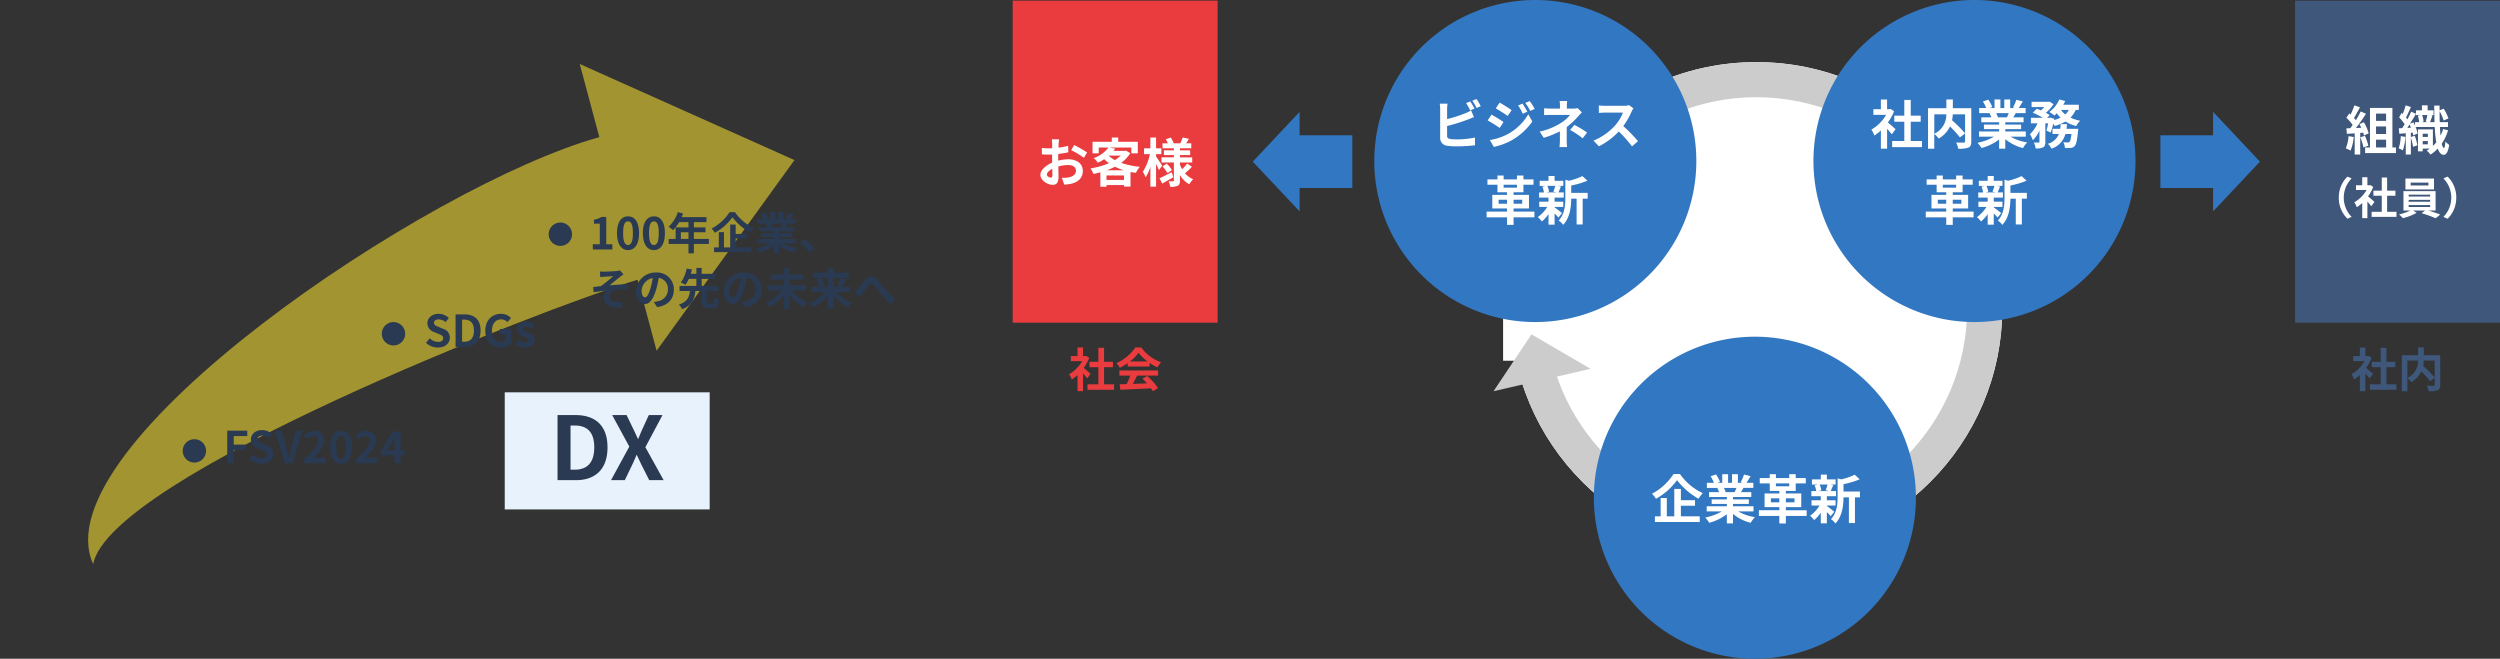 <svg xmlns="http://www.w3.org/2000/svg" width="853.897" height="225"><rect width="100%" height="100%" fill="#333333" stroke="none"/><g transform="translate(-419.103 -963)"><path data-name="長方形 33662" fill="#e8f2fc" d="M591.5 1097h70v40h-70z"/><g data-name="楕円形 1150" transform="translate(935 984.211)" fill="#fff" stroke="#ccc" stroke-width="12"><circle cx="84" cy="84" r="84" stroke="none"/><circle cx="84" cy="84" r="78" fill="none"/></g><path data-name="長方形 33643" fill="#fff" d="M932.5 1062.211h21v24h-21z"/><path data-name="長方形 33641" fill="#3e577b" d="M1203 963.211h70v110h-70z"/><path data-name="長方形 33642" fill="#ea3c3e" d="M765 963.211h70v110h-70z"/><path data-name="パス 402449" d="M690.46 1017.676l-73.344-32.82 6.699 24.984c-58.563 16.22-191.223 105.516-172.89 145.81 5.803-29.66 152.33-86.835 185.947-97.11l6.501 24.248z" fill="#ebd42f" opacity=".597"/><path data-name="パス 403827" d="M609.535 1127h6.33c6.54 0 10.74-3.72 10.74-11.19 0-7.5-4.2-11.04-10.98-11.04h-6.09zm4.44-3.57v-15.09h1.38c4.14 0 6.72 2.04 6.72 7.47 0 5.4-2.58 7.62-6.72 7.62zm13.83 3.57h4.71l2.37-4.92a62.76 62.76 0 001.62-3.66h.12c.66 1.35 1.17 2.52 1.74 3.66l2.49 4.92h4.92l-6.24-11.25 5.85-10.98h-4.68l-2.1 4.59c-.48 1.05-.93 2.13-1.47 3.51h-.15c-.66-1.38-1.11-2.46-1.65-3.51l-2.22-4.59H628.2l5.85 10.77z" fill="#293a52"/><path data-name="パス 403825" d="M943.5 963a55 55 0 11-55 55 55 55 0 0155-55z" fill="#3277c1"/><path data-name="パス 403824" d="M921.284 997.631l-1.422.58a21.542 21.542 0 011.4 2.5l1.458-.612a27.798 27.798 0 00-1.436-2.468zm2.124-.81l-1.422.576a19.084 19.084 0 011.458 2.484l1.422-.612a19.87 19.87 0 00-1.458-2.448zm-9.882 1.584h-2.664a14.893 14.893 0 01.144 1.872v9.81a2.6 2.6 0 002.466 2.7 20.036 20.036 0 003.024.2 51.149 51.149 0 006.404-.376v-2.632a30.494 30.494 0 01-6.264.63 16.835 16.835 0 01-2.088-.108c-.81-.162-1.17-.36-1.17-1.134v-3.33a62.13 62.13 0 007.056-2.2c.594-.216 1.4-.558 2.106-.846l-.972-2.286a11.641 11.641 0 01-1.962.972 45.4 45.4 0 01-6.228 2v-3.4a13.523 13.523 0 01.148-1.872zm25.614-.018l-1.512.63a16.259 16.259 0 011.584 2.826l1.566-.666a30.609 30.609 0 00-1.638-2.79zm2.466-.864l-1.53.63a17.3 17.3 0 011.692 2.736l1.53-.684a23.147 23.147 0 00-1.692-2.682zm-10.3.522l-1.3 1.98c1.188.666 3.06 1.872 4.068 2.574l1.332-1.98c-.928-.666-2.906-1.926-4.096-2.574zm-3.33 12.78l1.354 2.358a22.638 22.638 0 006.012-2.214 21.713 21.713 0 007.146-6.48l-1.388-2.448a18.222 18.222 0 01-7 6.75 19.3 19.3 0 01-6.12 2.034zm.558-8.676l-1.3 1.98c1.206.648 3.078 1.854 4.1 2.574l1.314-2.016c-.906-.648-2.886-1.89-4.11-2.538zm25.848-4.644h-2.57a11.628 11.628 0 01.108 1.656v.936h-3.114a16.934 16.934 0 01-2.3-.126v2.358c.558-.054 1.692-.072 2.34-.072h6.516a11.9 11.9 0 01-3.028 2.682 22.355 22.355 0 01-7.344 3.006l1.386 2.124a31.6 31.6 0 005.524-2.214v3.078a20.735 20.735 0 01-.144 2.3h2.594a28.21 28.21 0 01-.126-2.3c0-1.134.018-3.1.018-4.536a27.163 27.163 0 003.78-3.528c.4-.432.936-1.044 1.4-1.494l-1.494-1.458a5.4 5.4 0 01-1.494.18h-2.16v-.936a14.752 14.752 0 01.112-1.656zm5.296 12.744l1.512-1.98a40.576 40.576 0 00-4.32-2.61l-1.494 1.728a28.311 28.311 0 014.302 2.862zm17.334-10.238l-1.476-1.1a6.451 6.451 0 01-1.854.234h-6.354a20.11 20.11 0 01-2.124-.126v2.556c.378-.018 1.368-.126 2.124-.126h6.1a13.947 13.947 0 01-2.682 4.41 20.178 20.178 0 01-7.38 5.166l1.856 1.942a23.71 23.71 0 006.768-5.056 41.047 41.047 0 014.536 5.092l2.052-1.782a50.6 50.6 0 00-5.022-5.148 26.464 26.464 0 002.826-4.95 8.5 8.5 0 01.63-1.112zm-46.044 32.57v-1.37h2.88v1.368zm8.064-1.37v1.368h-2.952v-1.368zm-6.354-5.112h4.554v.99h-4.554zm10.512 9.178h-7.11v-1.066h5.256v-4.658h-5.256v-.882h3.366v-2.574h3.438v-1.818h-3.438v-1.314h-2.214v1.314h-4.554v-1.314h-2.106v1.314h-3.42v1.818h3.42v2.574h3.276v.882h-5.04v4.658h5.04v1.062h-6.984v1.948h6.984v2.574h2.232v-2.574h7.11zm7.128-8.784a13.455 13.455 0 01-.666 1.98l1.188.252h-3.528l.9-.252a7.1 7.1 0 00-.612-1.98zm-.234 7.182h2.97v-1.8h-2.97v-1.386h3.132v-1.764H951.4c.252-.54.54-1.26.864-2.034l-1.044-.2h1.852v-1.744h-2.988v-1.636h-2.07v1.638h-3.024v1.746h2.016l-1.1.252a8.339 8.339 0 01.54 1.98h-1.654v1.764h3.222v1.386h-3.168v1.8h2.736a11.81 11.81 0 01-3.24 3.474 7.911 7.911 0 011.386 1.51 12.714 12.714 0 002.286-2.538v3.618h2.07v-3.83a16.845 16.845 0 011.316 1.4l1.24-1.53c-.414-.324-1.908-1.512-2.556-1.962zm11.3-4.788h-5.612v-2.52a29.169 29.169 0 005.528-1.656l-1.71-1.566a21.185 21.185 0 01-4.59 1.584l-1.242-.342v6.224c0 2.484-.216 5.544-2.286 7.74a4.933 4.933 0 011.528 1.46c2.376-2.466 2.754-6.264 2.772-8.946h1.836v8.8h2.07v-8.8h1.71z" fill="#fff"/><path data-name="パス 403823" d="M1093.5 963a55 55 0 11-55 55 55 55 0 0155-55z" fill="#3277c1"/><path data-name="パス 403822" d="M1066.55 1007.135c-.378-.36-1.764-1.6-2.628-2.3a17.471 17.471 0 002.124-3.852l-1.206-.774-.378.09h-.81v-3.312h-2.124v3.312h-2.556v1.944h4.338a13.445 13.445 0 01-5.022 5.018 8.579 8.579 0 011.012 2.034 14.9 14.9 0 002.232-1.728v6.21h2.124v-6.786a26.916 26.916 0 011.6 1.89zm5.184 4.032v-6.588h3.4v-2.068h-3.4v-5.382h-2.2v5.382h-3.42v2.07h3.42v6.588h-4.154v2.086h10.188v-2.088zm18.558-9.126v6.5a46.986 46.986 0 00-4.446-4.466 13.642 13.642 0 00.254-2.034zm-10.512 0h4.1a7.131 7.131 0 01-4.1 6.642zm12.636-2.088h-6.3v-2.988h-2.216v2.988h-6.264v13.858h2.142v-5.074a8.71 8.71 0 011.496 1.584 9.343 9.343 0 003.87-4.14 37.645 37.645 0 013.384 3.762l1.764-1.368v2.7c0 .324-.108.414-.45.432-.342 0-1.548.018-2.61-.036a7.02 7.02 0 01.7 2.124 9.291 9.291 0 003.492-.378c.756-.342.99-.936.99-2.088zm12.8 1.692c-.2.486-.414 1.008-.63 1.44h-3.368l.306-.054a9.67 9.67 0 00-.612-1.386zm5.814 8.028v-1.762h-7v-.792h5.4v-1.55h-5.4v-.81h6.246v-1.674h-3.532c.27-.432.558-.918.846-1.44h3.384v-1.746h-2.34c.414-.63.9-1.44 1.4-2.268l-2.25-.54a14.5 14.5 0 01-1.134 2.61l.648.2h-1.598v-2.934h-2.016v2.934h-1.332v-2.934h-2v2.934h-1.636l.882-.324a13.62 13.62 0 00-1.368-2.54l-1.836.63a16.135 16.135 0 011.116 2.232h-2.41v1.746h3.76l-.216.036a8.089 8.089 0 01.612 1.4h-3.42v1.674h6.084v.81h-5.184v1.548h5.184v.798h-6.876v1.764h5.166a18.911 18.911 0 01-5.688 2.104 9.984 9.984 0 011.368 1.782 17.075 17.075 0 006.03-2.916v3.132h2.106v-3.24a15.365 15.365 0 006.048 3.042 10.069 10.069 0 011.44-1.944 16.081 16.081 0 01-5.706-1.962zm13.9-2.682c.072-.522.126-1.062.18-1.6h-2.148a15.026 15.026 0 01-.18 1.6h-2.628v1.782h2.178a5.77 5.77 0 01-3.762 3.348 6.054 6.054 0 011.242 1.656 7.191 7.191 0 004.734-5h2.088c-.2 1.674-.432 2.448-.684 2.682a.733.733 0 01-.576.2 15.244 15.244 0 01-1.548-.09 4.72 4.72 0 01.576 1.98 13.754 13.754 0 002.016-.038 1.979 1.979 0 001.314-.63c.522-.576.846-1.962 1.134-5.076.036-.252.072-.81.072-.81zm.792-6.444a5.47 5.47 0 01-1.188 1.53 7.058 7.058 0 01-1.494-1.53zm3.42 0v-1.782h-5.31a12.068 12.068 0 00.666-1.26l-2-.54a10.731 10.731 0 01-3.438 4.284 15.718 15.718 0 011.74 1.206 10.717 10.717 0 00.81-.774 10.177 10.177 0 001.28 1.494 10.906 10.906 0 01-2.2.828l.072-.414-1.3-.432-.288.09h-.864l.882-.918a10.074 10.074 0 00-1.314-.792 13.436 13.436 0 002.628-2.97l-1.368-.864-.324.072h-5.806v1.8h4.32a11.24 11.24 0 01-1.134 1.136c-.486-.216-.99-.414-1.422-.576l-1.35 1.368a26.112 26.112 0 013.478 1.744h-4.126v1.872h2.25a11.31 11.31 0 01-2.556 3.708 12 12 0 01.972 2.07 10.906 10.906 0 002.25-3.33v3.852c0 .216-.072.252-.288.27-.234 0-.954 0-1.62-.018a7.131 7.131 0 01.612 2.034 5.309 5.309 0 002.538-.378c.63-.324.774-.9.774-1.872v-6.336h.954a23.462 23.462 0 01-.576 2.484l1.44.666a21.012 21.012 0 00.882-3.006 6.812 6.812 0 01.5.756 14.408 14.408 0 003.676-1.508 12.965 12.965 0 003.672 1.548 8.221 8.221 0 011.346-1.822 14.006 14.006 0 01-3.312-1.062 8.842 8.842 0 001.8-2.628zm-48.168 32.03v-1.366h2.88v1.368zm8.058-1.366v1.368h-2.952v-1.368zm-6.354-5.112h4.554v.99h-4.554zm10.512 9.178h-7.11v-1.066h5.256v-4.658h-5.256v-.882h3.366v-2.574h3.438v-1.818h-3.438v-1.314h-2.214v1.314h-4.554v-1.314h-2.106v1.314h-3.42v1.818h3.42v2.574h3.276v.882h-5.04v4.658h5.04v1.062h-6.984v1.948h6.984v2.574h2.232v-2.574h7.11zm7.128-8.784a13.455 13.455 0 01-.666 1.98l1.188.252h-3.528l.9-.252a7.1 7.1 0 00-.612-1.98zm-.234 7.182h2.97v-1.8h-2.97v-1.386h3.132v-1.764h-1.816c.252-.54.54-1.26.864-2.034l-1.044-.2h1.852v-1.744h-2.988v-1.636h-2.07v1.638h-3.024v1.746h2.016l-1.1.252a8.339 8.339 0 01.54 1.98h-1.654v1.764h3.222v1.386h-3.168v1.8h2.736a11.81 11.81 0 01-3.24 3.474 7.911 7.911 0 011.386 1.51 12.714 12.714 0 002.286-2.538v3.618h2.07v-3.83a16.845 16.845 0 011.316 1.4l1.24-1.53c-.414-.324-1.908-1.512-2.556-1.962zm11.3-4.788h-5.612v-2.52a29.169 29.169 0 005.528-1.656l-1.71-1.566a21.185 21.185 0 01-4.59 1.584l-1.242-.342v6.224c0 2.484-.216 5.544-2.286 7.74a4.933 4.933 0 011.528 1.46c2.376-2.466 2.754-6.264 2.772-8.946h1.836v8.8h2.07v-8.8h1.71z" fill="#fff"/><path data-name="パス 403821" d="M1221.278 1009.495a13.087 13.087 0 01-.954 4.176 10.58 10.58 0 011.638.774 16.642 16.642 0 001.08-4.644zm5-1.17a9.8 9.8 0 01.252.972l1.62-.756a14.68 14.68 0 00-1.656-3.8l-1.512.666c.216.378.432.81.63 1.242l-1.818.072a57.947 57.947 0 003.438-4.878l-1.818-.756a28.145 28.145 0 01-1.656 2.952c-.18-.234-.4-.5-.63-.756.648-1.008 1.386-2.394 2.034-3.636l-1.89-.666a23.794 23.794 0 01-1.31 3.13l-.432-.378-1.008 1.478a16.957 16.957 0 012.16 2.466c-.27.4-.558.774-.828 1.116l-1.332.054.18 1.872 2.664-.18v7.256h1.89v-7.4zm-.99 1.566a18.319 18.319 0 011.066 3.474l1.692-.594a20.527 20.527 0 00-1.17-3.384zm5.364.81h3.438v2.664h-3.434zm3.438-8.91v2.5h-3.434v-2.5zm0 6.984h-3.434v-2.574h3.438zm2.16 4.59v-13.5h-7.664v13.5h-1.656v1.926h10.53v-1.926zm2.85-3.87a13.9 13.9 0 01-.722 4.176 9.827 9.827 0 011.458.684 18.877 18.877 0 00.882-4.608zm7.5 2.808v-1.116h1.75v1.116zm1.75-3.636v1.1h-1.75v-1.1zm-6.084-3.42a89.72 89.72 0 002.034-3.348v.4h1.584l-.954.212a9 9 0 01.45 2.2h-1.4v1.188a16.027 16.027 0 00-.522-1.1zm-.936 1.44c.252-.378.522-.774.774-1.188.162.36.324.738.486 1.116zm6.984-1.976h-2.07l.648-.162a7.412 7.412 0 00-.5-2.25h1.8a19.185 19.185 0 01-.594 2.232zm5.256 2.354a12.689 12.689 0 01-.882 2.25c-.09-.864-.144-1.854-.2-2.934h2.754v-1.67h-2.824c-.036-1.17-.054-2.43-.054-3.744a16.569 16.569 0 011.4 3.2l1.638-.72a18.106 18.106 0 00-1.62-3.33l-1.422.576v-1.62h-1.832c.018 2.034.054 3.906.108 5.634h-1.53c.252-.612.558-1.476.846-2.268l-.666-.144h1.026v-1.6h-2.034v-1.728h-1.944v1.728h-2.034v1.17l-1.656-.72c-.324.792-.774 1.71-1.26 2.628a7.223 7.223 0 00-.486-.612c.522-1.008 1.134-2.394 1.674-3.6l-1.8-.576a21.672 21.672 0 01-.99 2.934c-.126-.126-.234-.252-.36-.36l-.882 1.51a16.578 16.578 0 011.89 2.376c-.288.468-.558.918-.828 1.314l-1.17.052.18 1.872c.666-.054 1.422-.108 2.2-.18v7.274h1.742v-5.8a22.793 22.793 0 01.756 3.172l1.476-.522a20.169 20.169 0 00-.886-3.258l-1.35.414v-1.44l.594-.054a7.542 7.542 0 01.2.954l1.514-.632a10.918 10.918 0 00-.684-2.23h6.534a45.411 45.411 0 00.522 5.238 14.941 14.941 0 01-1.152 1.242v-5.67h-5.094v7.506h1.616v-.936h2.4a10.161 10.161 0 01-1.028.684 6.561 6.561 0 011.278 1.366 13.2 13.2 0 002.5-2.07c.47 1.37 1.118 2.108 2.018 2.144.666.018 1.458-.63 1.89-3.4a6.843 6.843 0 01-1.314-1.154c-.09 1.386-.27 2.214-.5 2.2-.288-.018-.54-.54-.738-1.44a16.993 16.993 0 002.156-4.58zm-35.625 23.446a9.885 9.885 0 002.955 7.2l1.425-.63a9.319 9.319 0 01-2.685-6.57 9.319 9.319 0 012.685-6.57l-1.425-.63a9.885 9.885 0 00-2.955 7.2zm12.18 1.47c-.315-.3-1.47-1.335-2.19-1.92a14.559 14.559 0 001.765-3.21l-1-.645-.315.075h-.675v-2.76h-1.77v2.76h-2.13v1.62h3.615a11.2 11.2 0 01-4.185 4.185 7.149 7.149 0 01.84 1.695 12.413 12.413 0 001.86-1.44v5.175h1.77v-5.655a22.97 22.97 0 011.335 1.575zm4.32 3.36v-5.49h2.835v-1.725h-2.835v-4.485h-1.83v4.485h-2.85v1.725h2.85v5.49h-3.465v1.74h8.49v-1.74zm14.115-9h-6.06v-.975h6.06zm1.9-2.37h-9.76v3.75h9.765zm-8.66 9.075h7.35v.66h-7.35zm0-1.77h7.35v.63h-7.35zm0-1.785h7.35v.645h-7.35zm9.2 5.415v-6.63h-10.975v6.63h2.355a18.312 18.312 0 01-3.87 1.335 15.69 15.69 0 011.35 1.275 19.986 19.986 0 004.65-1.8l-1.155-.81h4.1l-1.26.9a39.926 39.926 0 014.815 1.74l1.575-1.26c-1.035-.42-2.61-.96-4.02-1.38zm7.065-4.4a9.885 9.885 0 00-2.965-7.195l-1.425.63a9.381 9.381 0 010 13.14l1.425.63a9.885 9.885 0 002.955-7.2z" fill="#fff"/><path data-name="パス 403820" d="M780.848 1010.595h-2.484a14.486 14.486 0 01.126 1.584c0 .306 0 .828-.018 1.458-.36.018-.72.036-1.044.036a19.96 19.96 0 01-2.484-.144l.036 2.182a22.068 22.068 0 002.52.09c.288 0 .612-.018.954-.036v1.512c0 .414 0 .846.018 1.278-2.214.954-4.014 2.592-4.014 4.158 0 1.908 2.466 3.42 4.212 3.42 1.188 0 1.98-.594 1.98-2.826 0-.612-.036-2.016-.072-3.438a12.136 12.136 0 013.384-.5c1.566 0 2.646.72 2.646 1.944 0 1.314-1.152 2.034-2.61 2.3a13.86 13.86 0 01-2.214.126l.828 2.322a16.481 16.481 0 002.358-.292c2.862-.72 3.978-2.322 3.978-4.446 0-2.484-2.178-3.924-4.95-3.924a14.915 14.915 0 00-3.456.468v-.666c0-.522 0-1.08.018-1.62 1.17-.144 2.412-.324 3.438-.558l-.054-2.232a22.045 22.045 0 01-3.312.648c.018-.45.036-.882.054-1.278a25.14 25.14 0 01.162-1.566zm5.13 1.944l-.99 1.746a28.639 28.639 0 014.338 2.626l1.08-1.836a37.614 37.614 0 00-4.428-2.536zm-9.306 10.08c0-.63.738-1.368 1.836-1.962.036.972.054 1.8.054 2.25 0 .612-.252.756-.576.756-.468 0-1.314-.486-1.314-1.044zm20.466-1.458a21.456 21.456 0 002.772-1.206 19.55 19.55 0 003.078 1.206zm-.108 3.294v-1.53h5.994v1.53zm.864-8.316h4a10.351 10.351 0 01-1.984 1.548 10.407 10.407 0 01-2.11-1.476zm5.814-1.692l-.36.09h-3.924c.2-.252.4-.5.576-.756l-2-.4h7.526v2h2.2v-3.94h-6.682v-1.458h-2.2v1.458h-6.57v3.942h2.106v-2h3.32a10.463 10.463 0 01-5.062 3.62 5.989 5.989 0 011.422 1.584 17.942 17.942 0 002.2-1.206 14.636 14.636 0 001.62 1.35 25.6 25.6 0 01-6.322 1.78 7.112 7.112 0 01.99 1.908c.81-.162 1.6-.342 2.394-.558v4.916h2.088v-.558h5.994v.522h2.214v-5c.594.108 1.206.216 1.836.306a10.493 10.493 0 011.35-2.07 27.465 27.465 0 01-6.372-1.35 11.514 11.514 0 003.096-3.316zm12.348 5.13c-.306-.486-1.6-2.466-2.088-3.132v-.792h1.8v-1.98h-1.8v-3.708h-1.944v3.708h-2.16v1.98h2a18 18 0 01-2.414 6.03 10.27 10.27 0 01.936 1.89 15.185 15.185 0 001.638-3.546v6.732h1.944v-7.758c.4.774.774 1.584.99 2.106zm3.258 2.234c-1.53.792-3.114 1.6-4.176 2.088l.918 1.8c1.152-.63 2.556-1.422 3.816-2.16zm-3.15-1.962a12.618 12.618 0 011.71 2.3l1.526-1.078a12.331 12.331 0 00-1.782-2.178zm8.442-1.008a14.168 14.168 0 01-1.746 1.942 9.771 9.771 0 01-.738-1.584v-.7h4.194v-1.748h-4.194v-.792h3.492v-1.6h-3.492v-.72h3.87v-1.674h-1.746c.288-.45.612-.99.936-1.53l-2.124-.486c-.18.576-.54 1.4-.81 2.016h-2.232a9.956 9.956 0 00-1.026-1.98l-1.692.576a10.218 10.218 0 01.7 1.4h-1.834v1.674h3.888v.72h-3.4v1.6h3.4v.792h-4.23v1.746h4.23v6.142c0 .216-.072.306-.288.306s-.918 0-1.53-.036a6.659 6.659 0 01.576 1.906 5.871 5.871 0 002.556-.36c.576-.324.756-.828.756-1.8v-1.87a8.538 8.538 0 003.186 3.168 7.967 7.967 0 011.35-1.728 7.523 7.523 0 01-2.808-2.034 28.973 28.973 0 002.376-2.214z" fill="#fff"/><path data-name="パス 403819" d="M791.6 1090.699a56.334 56.334 0 00-2.336-2.048 15.53 15.53 0 001.888-3.424l-1.072-.688-.336.08h-.72v-2.944h-1.888v2.944h-2.272v1.728h3.856a11.951 11.951 0 01-4.464 4.464 7.626 7.626 0 01.9 1.808 13.24 13.24 0 001.984-1.536v5.52h1.888v-6.032a24.502 24.502 0 011.424 1.68zm4.608 3.584v-5.856h3.024v-1.84h-3.024v-4.784h-1.952v4.784h-3.04v1.84h3.04v5.856h-3.7v1.856h9.06v-1.856zm8.848-7.824a14.541 14.541 0 002.928-2.96 15.571 15.571 0 003.072 2.96zm-.784 1.744h7.472v-1.264a19.334 19.334 0 002.688 1.552 9.862 9.862 0 011.232-1.744 14.636 14.636 0 01-6.764-5.072h-1.988a15.888 15.888 0 01-6.464 5.36 7.433 7.433 0 011.12 1.6 18.474 18.474 0 002.7-1.6zm-2.832 3.088h3.712a30.726 30.726 0 01-1.216 2.9l-2.416.076.256 1.856c2.724-.128 6.672-.288 10.432-.496a8.482 8.482 0 01.64.992l1.776-1.072a21.519 21.519 0 00-3.664-4.112l-1.68.876a19.07 19.07 0 011.568 1.632c-1.632.064-3.28.128-4.816.176.48-.9 1.008-1.888 1.472-2.832h7.168v-1.756H801.44z" fill="#ea3c3e"/><path data-name="パス 403818" d="M1229.6 1090.699a56.334 56.334 0 00-2.336-2.048 15.53 15.53 0 001.888-3.424l-1.072-.688-.336.08h-.72v-2.944h-1.888v2.944h-2.272v1.728h3.856a11.951 11.951 0 01-4.464 4.464 7.626 7.626 0 01.9 1.808 13.24 13.24 0 001.984-1.536v5.52h1.888v-6.032a24.502 24.502 0 011.424 1.68zm4.608 3.584v-5.856h3.024v-1.84h-3.024v-4.784h-1.952v4.784h-3.04v1.84h3.04v5.856h-3.7v1.856h9.06v-1.856zm16.492-8.112v5.776a41.765 41.765 0 00-3.948-3.968 12.126 12.126 0 00.224-1.808zm-9.344 0h3.652a6.339 6.339 0 01-3.648 5.9zm11.236-1.86h-5.6v-2.656h-1.968v2.656h-5.568v12.324h1.9v-4.512a7.742 7.742 0 011.332 1.408 8.3 8.3 0 003.44-3.68 33.463 33.463 0 013.008 3.344l1.564-1.216v2.4c0 .288-.1.368-.4.384-.3 0-1.376.016-2.32-.032a6.24 6.24 0 01.624 1.888 8.259 8.259 0 003.1-.336c.672-.3.88-.832.88-1.856z" fill="#3e577b"/><path data-name="パス 403817" d="M1018.5 1078a55 55 0 11-55 55 55 55 0 0155-55z" fill="#3277c1"/><path data-name="パス 403816" d="M990.722 1124.893a19.847 19.847 0 01-7.362 6.75 9.019 9.019 0 011.35 1.728 22.3 22.3 0 007.2-6.372 24.094 24.094 0 007.344 6.354 11.673 11.673 0 011.44-1.926 19.138 19.138 0 01-7.776-6.534zm2.5 10.854h4.824v-1.89h-4.824v-3.852h-2.25v9.342h-2.556v-6.246h-2.106v6.246h-1.96v1.944h15.318v-1.944h-6.444zm18.99-6.1c-.2.486-.414 1.008-.63 1.44h-3.366l.306-.054a9.67 9.67 0 00-.612-1.386zm5.816 8.026v-1.762h-7v-.792h5.4v-1.55h-5.4v-.81h6.246v-1.674h-3.53c.27-.432.558-.918.846-1.44h3.384v-1.746h-2.34c.414-.63.9-1.44 1.4-2.268l-2.25-.54a14.5 14.5 0 01-1.134 2.61l.648.2h-1.598v-2.934h-2.016v2.934h-1.332v-2.934h-2v2.934h-1.638l.882-.324a13.62 13.62 0 00-1.368-2.538l-1.836.63a16.135 16.135 0 011.116 2.232h-2.408v1.746h3.762l-.216.036a8.089 8.089 0 01.612 1.4h-3.42v1.674h6.084v.81h-5.184v1.548h5.184v.796h-6.876v1.764h5.166a18.911 18.911 0 01-5.69 2.104 9.984 9.984 0 011.368 1.782 17.075 17.075 0 006.03-2.916v3.132h2.106v-3.24a15.365 15.365 0 006.048 3.042 10.069 10.069 0 011.44-1.944 16.081 16.081 0 01-5.706-1.962zm5.94-3.1v-1.362h2.88v1.368zm8.064-1.362v1.368h-2.952v-1.368zm-6.354-5.114h4.554v.99h-4.554zm10.512 9.18h-7.11v-1.066h5.256v-4.658h-5.256v-.882h3.366v-2.574h3.438v-1.818h-3.438v-1.314h-2.214v1.314h-4.554v-1.314h-2.106v1.314h-3.42v1.818h3.42v2.574h3.276v.882h-5.04v4.658h5.04v1.062h-6.984v1.948h6.984v2.574h2.232v-2.574h7.11zm7.128-8.784a13.455 13.455 0 01-.666 1.98l1.188.252h-3.528l.9-.252a7.1 7.1 0 00-.612-1.98zm-.234 7.182h2.97v-1.8h-2.97v-1.386h3.132v-1.764h-1.816c.252-.54.54-1.26.864-2.034l-1.044-.2h1.854v-1.746h-2.99v-1.634h-2.07v1.638h-3.024v1.746h2.016l-1.1.252a8.339 8.339 0 01.54 1.98h-1.654v1.764h3.222v1.386h-3.168v1.8h2.736a11.809 11.809 0 01-3.24 3.474 7.911 7.911 0 011.386 1.51 12.714 12.714 0 002.286-2.538v3.618h2.07v-3.83a16.845 16.845 0 011.316 1.4l1.24-1.53c-.414-.324-1.908-1.512-2.556-1.962zm11.3-4.788h-5.612v-2.52a29.169 29.169 0 005.528-1.656l-1.71-1.566a21.185 21.185 0 01-4.59 1.584l-1.242-.342v6.224c0 2.484-.216 5.544-2.286 7.74a4.933 4.933 0 011.528 1.46c2.376-2.466 2.754-6.264 2.772-8.946h1.836v8.8h2.07v-8.8h1.71z" fill="#fff"/><path data-name="パス 403815" d="M496.72 1121.211h2.22v-4.5h3.945v-1.86h-3.945v-2.9h4.62v-1.86h-6.84zm11.655.21c2.565 0 4.08-1.545 4.08-3.36a3.066 3.066 0 00-2.235-3.015l-1.455-.615c-.945-.375-1.725-.66-1.725-1.455 0-.735.615-1.17 1.59-1.17a3.541 3.541 0 012.355.915l1.125-1.395a4.926 4.926 0 00-3.48-1.425c-2.25 0-3.84 1.4-3.84 3.21a3.216 3.216 0 002.25 2.985l1.485.63c.99.42 1.665.675 1.665 1.5 0 .78-.615 1.275-1.77 1.275a4.367 4.367 0 01-2.82-1.23l-1.275 1.53a5.915 5.915 0 004.05 1.62zm8-.21h2.65l3.39-11.115h-2.25l-1.44 5.415c-.345 1.23-.585 2.34-.945 3.585h-.075c-.345-1.245-.585-2.355-.93-3.585l-1.47-5.415h-2.325zm6.6 0h7.44v-1.86h-2.43c-.525 0-1.26.06-1.815.12 1.98-2.07 3.72-4.02 3.72-5.91a3.237 3.237 0 00-3.5-3.375 4.47 4.47 0 00-3.525 1.695l1.2 1.2a2.924 2.924 0 012.04-1.155 1.564 1.564 0 011.665 1.755c0 1.605-1.9 3.5-4.8 6.255zm12.61.21c2.28 0 3.75-2 3.75-5.67 0-3.645-1.47-5.565-3.75-5.565s-3.765 1.9-3.765 5.565c0 3.675 1.485 5.67 3.765 5.67zm0-1.725c-.96 0-1.68-.93-1.68-3.945 0-3 .72-3.84 1.68-3.84s1.67.84 1.67 3.84c0 3.015-.71 3.945-1.67 3.945zm5.055 1.515h7.44v-1.86h-2.43c-.525 0-1.26.06-1.815.12 1.98-2.07 3.72-4.02 3.72-5.91a3.237 3.237 0 00-3.495-3.375 4.47 4.47 0 00-3.525 1.695l1.2 1.2a2.924 2.924 0 012.04-1.155 1.564 1.564 0 011.665 1.755c0 1.605-1.9 3.5-4.8 6.255zm10.65-4.38l1.725-2.73c.315-.6.615-1.155.885-1.74h.06a59.39 59.39 0 00-.075 2.31v2.16zm2.595 4.38h2.055v-2.685h1.305v-1.7h-1.305v-6.435h-2.655l-4.14 6.62v1.515h4.74z" fill="#293a52"/><path data-name="パス 403814" d="M568.664 1081.71c2.565 0 4.08-1.545 4.08-3.36a3.066 3.066 0 00-2.235-3.015l-1.455-.615c-.945-.375-1.725-.66-1.725-1.455 0-.735.615-1.17 1.59-1.17a3.541 3.541 0 012.355.915l1.125-1.395a4.926 4.926 0 00-3.48-1.425c-2.25 0-3.84 1.4-3.84 3.21a3.216 3.216 0 002.25 2.985l1.485.63c.99.42 1.665.675 1.665 1.5 0 .78-.615 1.275-1.77 1.275a4.367 4.367 0 01-2.82-1.23l-1.275 1.53a5.915 5.915 0 004.05 1.62zm6.045-.21h3.165c3.27 0 5.37-1.86 5.37-5.6s-2.1-5.52-5.49-5.52h-3.045zm2.22-1.785v-7.545h.69c2.07 0 3.36 1.02 3.36 3.735s-1.29 3.81-3.36 3.81zm13.255 1.995a5.227 5.227 0 003.6-1.335v-5.01h-3.94v1.815h1.965v2.19a2.223 2.223 0 01-1.38.42c-2.19 0-3.3-1.455-3.3-3.87 0-2.385 1.29-3.825 3.135-3.825a2.975 2.975 0 012.19.93l1.17-1.41a4.671 4.671 0 00-3.44-1.425c-2.955 0-5.325 2.145-5.325 5.805.005 3.705 2.315 5.715 5.325 5.715zm8.2 0c2.19 0 3.345-1.185 3.345-2.655 0-1.56-1.23-2.115-2.34-2.535-.885-.33-1.665-.555-1.665-1.17 0-.48.36-.81 1.125-.81a3.127 3.127 0 011.8.72l.99-1.335a4.656 4.656 0 00-2.85-1.035c-1.92 0-3.135 1.065-3.135 2.565 0 1.41 1.185 2.055 2.25 2.46.885.345 1.755.63 1.755 1.26 0 .525-.375.885-1.215.885a3.647 3.647 0 01-2.25-.915l-.995 1.38a5.328 5.328 0 003.195 1.185z" fill="#293a52"/><path data-name="パス 403813" d="M621.585 1048.211h6.675v-1.785h-2.085v-9.33h-1.635a6.925 6.925 0 01-2.58.945v1.365h2.01v7.02h-2.385zm12.03.21c2.265 0 3.75-1.98 3.75-5.805s-1.485-5.715-3.75-5.715-3.765 1.875-3.765 5.71 1.5 5.81 3.765 5.81zm0-1.725c-.96 0-1.68-.96-1.68-4.08s.72-4.005 1.68-4.005 1.665.9 1.665 4.005-.705 4.08-1.665 4.08zm8.84 1.725c2.265 0 3.75-1.98 3.75-5.805s-1.49-5.715-3.75-5.715-3.77 1.875-3.77 5.71 1.5 5.81 3.77 5.81zm0-1.725c-.96 0-1.68-.96-1.68-4.08s.715-4.005 1.68-4.005 1.66.9 1.66 4-.705 4.085-1.66 4.085zm9.205-2.085v-2.28h2.6v2.28zm9.57 0h-5.13v-2.28h3.96v-1.665h-3.96v-1.785h4.305v-1.725h-8.475a9.576 9.576 0 00.495-1.23l-1.815-.465a11.568 11.568 0 01-3.15 4.995 13.805 13.805 0 011.545 1.155 13.48 13.48 0 002.04-2.73h3.21v1.785h-4.38v3.945h-2.37v1.71h6.75v3.21h1.845v-3.21h5.13zm7.065-9.165a16.539 16.539 0 01-6.135 5.625 7.516 7.516 0 011.125 1.44 18.584 18.584 0 006-5.31 20.078 20.078 0 006.12 5.3 9.727 9.727 0 011.2-1.605 15.948 15.948 0 01-6.48-5.445zm2.085 9.045h4.02v-1.58h-4.02v-3.21h-1.875v7.79h-2.13v-5.205h-1.755v5.205h-1.635v1.62h12.77v-1.62h-5.37zm15.825-5.085c-.165.405-.345.84-.525 1.2h-2.8l.255-.045a8.058 8.058 0 00-.51-1.155zm4.845 6.69v-1.47h-5.835v-.66h4.5v-1.29h-4.5v-.675h5.205v-1.395h-2.94c.225-.36.465-.765.705-1.2h2.82v-1.455h-1.95c.345-.525.75-1.2 1.17-1.89l-1.87-.45a12.083 12.083 0 01-.945 2.175l.54.165h-1.34v-2.445h-1.68v2.445h-1.11v-2.445h-1.665v2.445h-1.365l.735-.27a11.35 11.35 0 00-1.14-2.115l-1.53.525a13.445 13.445 0 01.93 1.86h-2.01v1.455h3.135l-.18.03a6.741 6.741 0 01.51 1.17h-2.85v1.395h5.07v.675h-4.32v1.29h4.32v.66h-5.73v1.47h4.305a15.759 15.759 0 01-4.74 1.755 8.32 8.32 0 011.14 1.485 14.229 14.229 0 005.025-2.43v2.61h1.755v-2.7a12.8 12.8 0 005.04 2.535 8.39 8.39 0 011.2-1.62 13.4 13.4 0 01-4.755-1.635zm4.635 3.15l1.605-1.38a26.993 26.993 0 00-3.27-3.285l-1.56 1.35a29.393 29.393 0 013.225 3.315zm-71.655 6.49l.09 1.92c.48-.06.975-.105 1.35-.135.615-.06 2.46-.15 3.075-.195a44.528 44.528 0 01-4.215 3.405c-.795.09-1.845.225-2.64.3l.18 1.815c1.5-.255 3.18-.48 4.56-.6a3.46 3.46 0 00-1.095 2.37c0 2.5 2.235 3.66 6.075 3.495l.405-1.965a13.461 13.461 0 01-2.3-.045c-1.33-.15-2.26-.615-2.26-1.8a2.659 2.659 0 012.52-2.39 22.729 22.729 0 013.855-.045v-1.765c-1.83 0-4.32.165-6.33.36 1.035-.8 2.505-2.04 3.57-2.9.315-.255.87-.615 1.185-.825l-1.185-1.375a5.525 5.525 0 01-1.035.2c-.915.09-3.735.225-4.38.225-.51-.005-.945-.02-1.425-.05zm25.23 6.195a5.712 5.712 0 00-6.06-5.85 6.665 6.665 0 00-6.885 6.42c0 2.535 1.38 4.365 3.045 4.365 1.635 0 2.925-1.86 3.825-4.89a30.335 30.335 0 00.9-4.065 3.708 3.708 0 013.15 3.96 4.071 4.071 0 01-3.42 4.02 11.537 11.537 0 01-1.395.24l1.125 1.78c3.78-.58 5.715-2.815 5.715-5.98zm-11.025.375a4.722 4.722 0 013.81-4.35 22.515 22.515 0 01-.8 3.63c-.615 2.025-1.2 2.97-1.83 2.97-.58 0-1.18-.735-1.18-2.25zm22.92 4.305c-.465 0-.54-.075-.54-.57v-3.645h3.93v-1.725h-5.775v-2.43h4.6v-1.71h-4.6v-2.025h-1.815v2.025h-1.935c.165-.51.315-.99.45-1.455l-1.83-.36a12.5 12.5 0 01-1.995 4.785 11.809 11.809 0 011.575.78 10.865 10.865 0 001.155-2.04h2.58v2.43h-5.745v1.725h3.545c-.225 1.98-.8 3.66-3.78 4.635a5.669 5.669 0 011.11 1.575c3.45-1.305 4.215-3.54 4.545-6.21h2.19v3.645c0 1.695.39 2.25 2.07 2.25h1.74c1.4 0 1.875-.645 2.055-3.015a4.952 4.952 0 01-1.62-.72c-.06 1.77-.15 2.055-.6 2.055zm18.1-4.68a5.712 5.712 0 00-6.06-5.85 6.665 6.665 0 00-6.885 6.42c0 2.535 1.38 4.365 3.045 4.365 1.635 0 2.925-1.86 3.825-4.89a30.335 30.335 0 00.9-4.065 3.708 3.708 0 013.15 3.96 4.071 4.071 0 01-3.42 4.02 11.537 11.537 0 01-1.4.24l1.135 1.78c3.78-.58 5.71-2.815 5.71-5.98zm-11.025.375a4.722 4.722 0 013.81-4.35 22.515 22.515 0 01-.795 3.63c-.615 2.025-1.2 2.97-1.83 2.97-.58 0-1.18-.735-1.18-2.25zm26.34-.09v-1.77h-5.77v-1.92h4.695v-1.77H688.8v-2.235h-1.9v2.235h-4.565v1.77h4.56v1.92h-5.685v1.77h4.86a14.615 14.615 0 01-5.355 4.11 9.759 9.759 0 011.305 1.545 16.472 16.472 0 004.875-4.02v4.68h1.9v-4.77a15.806 15.806 0 004.875 4.125 8.5 8.5 0 011.29-1.545 14.637 14.637 0 01-5.34-4.125zm7.34-4.365v3.165h-2.6l1.425-.555a10.688 10.688 0 00-1.27-2.61zm4.425 0a16.894 16.894 0 01-1.275 2.73l1.26.435h-2.52v-3.165zm3.225 4.875v-1.71h-2.91a27.669 27.669 0 001.575-2.655l-1.725-.51h2.49v-1.71h-5.19v-1.635h-1.89v1.635h-5.055v1.71h2.55l-1.545.585a10.462 10.462 0 011.125 2.58h-2.835v1.71h4.705a14.16 14.16 0 01-5.13 3.75 8.465 8.465 0 011.26 1.5 15.565 15.565 0 004.92-4.05v4.575h1.89v-4.605a15.167 15.167 0 004.9 4.11 8.373 8.373 0 011.26-1.495 13.908 13.908 0 01-5.085-3.78zm1.35.015l1.83 1.875c.255-.39.6-.93.945-1.425.645-.855 1.71-2.34 2.31-3.09.435-.555.72-.63 1.245-.045.705.8 1.83 2.22 2.76 3.33s2.22 2.565 3.3 3.585l1.545-1.8c-1.425-1.275-2.7-2.625-3.66-3.675-.885-.96-2.085-2.505-3.105-3.495-1.1-1.065-2.07-.96-3.12.225-.93 1.08-2.085 2.625-2.775 3.345a10.039 10.039 0 01-1.275 1.17z" fill="#293a52"/><g data-name="グループ 381678" fill="#3277c1"><path data-name="長方形 33640" d="M1157 1009.211h20v18h-20z"/><path data-name="多角形 8" d="M1191 1018.211l-16 17v-34z"/></g><g data-name="グループ 381679" fill="#3277c1"><path data-name="長方形 33640" d="M881 1027.211h-20v-18h20z"/><path data-name="多角形 8" d="M847 1018.211l16-17v34z"/></g><path data-name="多角形 9" d="M942.2 1077.205l20.164 11.766-33.129 7.648z" fill="#ccc"/><circle data-name="楕円形 1151" cx="4" cy="4" r="4" transform="translate(481.5 1113)" fill="#293a52"/><circle data-name="楕円形 1152" cx="4" cy="4" r="4" transform="translate(549.5 1073)" fill="#293a52"/><circle data-name="楕円形 1153" cx="4" cy="4" r="4" transform="translate(606.5 1039)" fill="#293a52"/></g></svg>